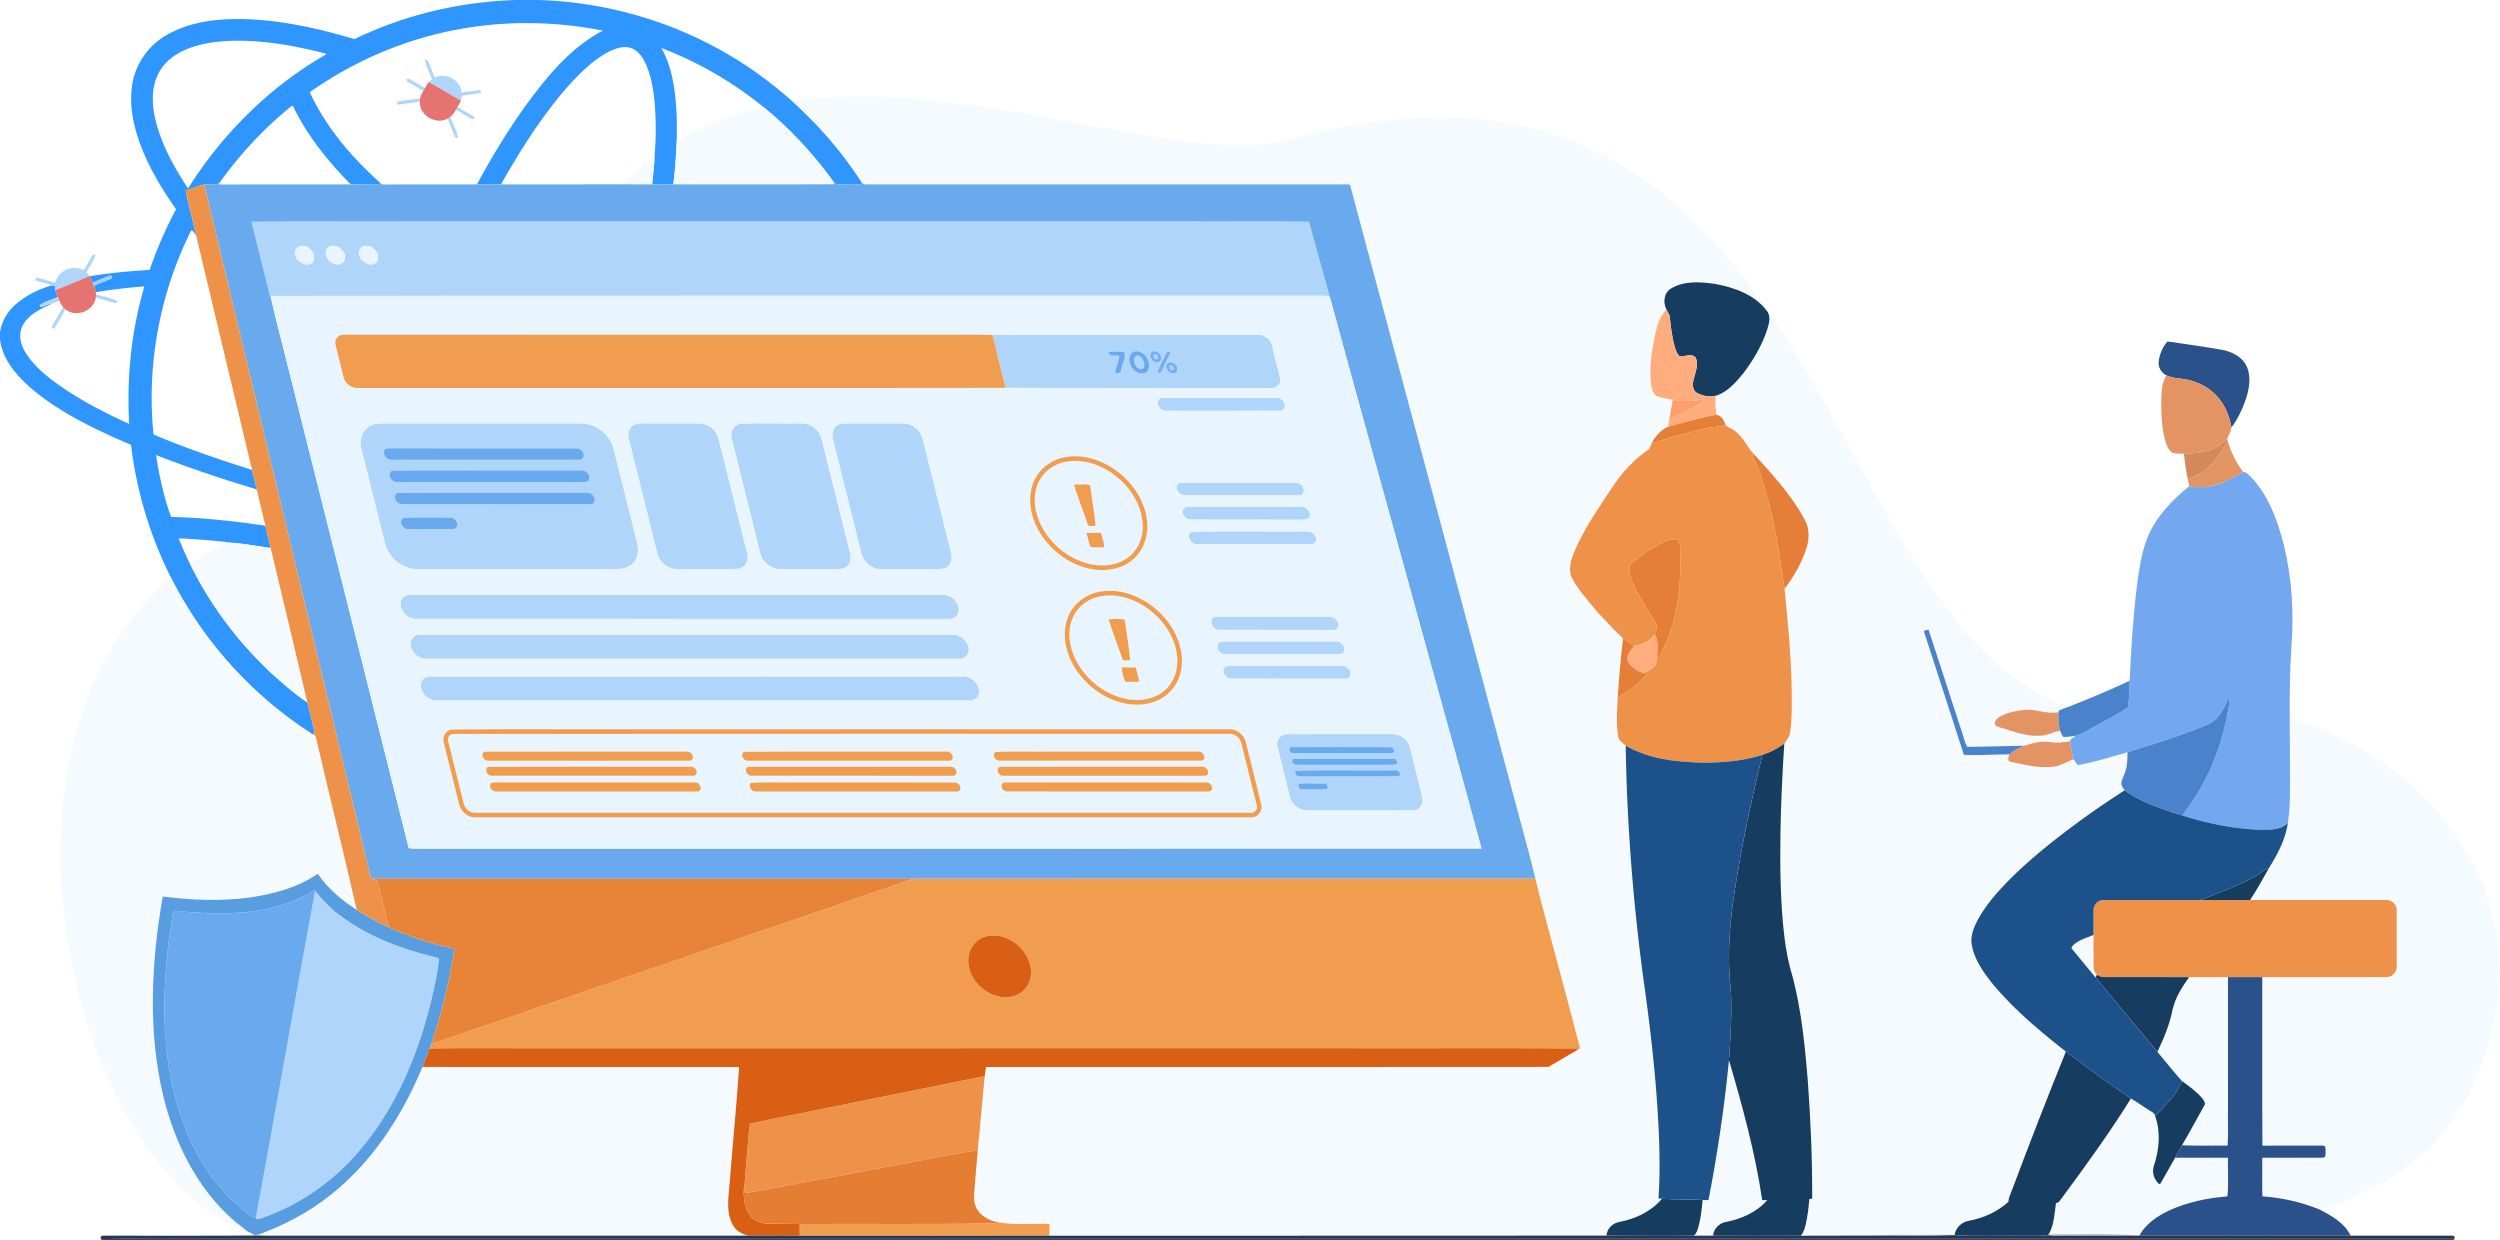 <svg width="2228" height="829pt" viewBox="0 0 1671 829" xmlns="http://www.w3.org/2000/svg"><path fill="#2f96ff" d="M345.21 0h13.59c54.18 1.32 107.83 19.51 151.34 51.88 6.78 4.99 13.27 10.35 19.58 15.92 17.75 16.01 33.56 34.25 46.44 54.41l-.38.77c-3.92.58-7.91.14-11.85.3-2.12-.13-4.56.46-6.29-1.07-13.58-18.84-29.4-36.11-47.47-50.74-20.43-16.66-43.56-29.99-68.18-39.42 4.41 7.49 6.77 15.98 8.25 24.49 2.13 12.54 2.4 25.31 2.04 38-.35 9.58-1.11 19.16-2.19 28.69-4.74.06-9.48.15-14.21.01.59-6.2 1.44-12.38 1.61-18.61 1.08-12.55 1.09-25.23-.1-37.78-1.01-9.07-2.59-18.33-6.94-26.47-2.36-4.37-6.32-8.56-11.58-8.85-6.06-.32-11.67 2.62-16.64 5.75-10.47 6.9-19.1 16.19-27.14 25.72-15.43 18.64-28.33 39.2-40.2 60.24-5.37.05-10.74.04-16.11-.01 9.85-18.21 20.61-35.96 32.69-52.78 14.19-19.29 29.92-38.77 51.56-49.98-30.89-6.05-62.87-6.78-93.91-1.34-36.5 6.28-71.47 20.92-101.72 42.27l-.26.51c11.01 23.52 28.21 43.62 47.5 60.77-6.63 1.33-13.47.29-20.2.55-15.34-15.43-29.12-32.73-38.65-52.37l-.67-.19c-18.45 14.92-34.76 32.4-48.54 51.71-3.06 1.7-6.71.53-10.03.92-4.18 1-8.21 2.85-12.41 3.96 1.89 10.02 4.72 19.89 6.89 29.87-1.14-.88-1.56-2.64-2.96-3.11l-.52.46c-20.74 41.81-29.68 89.48-24.93 135.94 21.48 9.13 43.61 16.69 65.86 23.7 1.07 4.49 2.21 9.16 3.24 13.52-.89-.59-1.79-1.21-2.89-1.39-21.8-6.5-43.34-13.86-64.55-22.08 2.23 14.02 5.2 28.06 10.07 41.38 21.09.44 42.11 2.75 62.96 5.84l-.23-1.23c1.26 5.38 2.58 10.74 3.83 16.13-9.84-1.33-19.7-3.37-29.6-3.66l-.88-.46c-10.31-1.04-20.64-1.93-30.99-2.31 2.23 5.73 4.78 11.33 7.48 16.85 14.04 28.7 33.74 54.57 57.46 75.95 6.74 5.88 13.47 11.92 21.03 16.73 1.57 5.68 2.75 11.47 4.2 17.18.32 1.43.92 2.97.25 4.4-1.34.19-2.14-1.11-3.22-1.64-39.06-25.51-71.31-61.39-92.28-103.1-14.03-27.76-23.09-57.99-26.78-88.87-17.98-7.67-35.8-15.98-52.13-26.8-9.64-6.47-18.92-13.77-26.16-22.93C4.5 241.6.84 234.47 0 226.74v-4.35c.9-6.63 4.14-12.8 8.91-17.46 7.17-7 16.53-11.53 26.06-14.26.41.13 1.24.37 1.66.49l.44 2.79c.26 1.6 1.01 3.06 1.56 4.57-3.96 1.9-8.73 2.76-12.09 5.52l.37 1.14c2.61-.13 4.73-2.19 7.4-2.01-7.12 3.19-14.77 6.89-18.85 13.89-3.36 5.66-1.93 12.79 1.34 18.15 5.15 8.59 13.01 15.11 20.96 21.01 15.09 10.87 31.71 19.43 48.6 27.15-1.78-30.91 1.38-62.18 10.16-91.91-10.85.79-21.67 2.02-32.4 3.82-.31-1.45-.75-2.86-1.31-4.23 3.74-1.76 7.69-3.05 11.43-4.8 1.26-.63.34-2.55-.98-1.97-3.84 1.39-7.59 3.02-11.34 4.65-.65-1.51-1.19-3.08-2.15-4.42l-.29-.44.69.52c13.09-2.12 26.31-3.37 39.54-4.15l.42-.3a273.381 273.381 0 0 1 17.55-40.26c-7.33-10.46-14.14-21.34-19.53-32.94-7.26-15.74-12.57-33.33-9.69-50.79 2.19-13.94 11.26-26.35 23.57-33.13C128.95 13.54 149 12.08 168 12.95c23.45 1.22 46.47 6.55 68.93 13.18C270.62 9.82 307.83 1.11 345.21 0M123.39 33.51c-7.86 3.45-14.97 9.37-18.35 17.42-4.16 9.69-3.29 20.7-.76 30.7 4.17 15.99 12.32 30.62 21.42 44.3 23.01-36.54 54.57-67.96 92.1-89.48-.03-1.41-1.94-.72-2.73-1.3-17.69-4.44-35.8-7.64-54.07-7.93-12.74-.09-25.84 1.09-37.61 6.29z"/><g fill="#afd5fb"><path d="m284.06 40 1.03-.41c2.74 3.34 3.48 8.29 5.52 12.23 7.3-3.69 17.26 1.75 17.94 9.92 3.93-.32 7.86-.95 11.75-1.6l1.22.68-.24 1.25c-4.07 1.08-8.39 1.22-12.55 1.95a37.86 37.86 0 0 1-.68 3.2c-7.16-4.05-14.22-8.28-21.37-12.35.5-.48 1.5-1.43 2-1.91-1.37-4.35-4.08-8.49-4.62-12.96zM271.71 53.05l1.19-.63c3.73 2.11 7.45 4.28 11.14 6.47-.26.45-.8 1.36-1.06 1.81-3.61-1.94-7.09-4.12-10.66-6.11-.16-.39-.46-1.16-.61-1.54zM265.84 67.9c4.95-.82 9.94-1.48 14.92-2.09-.04.53-.11 1.6-.14 2.13-4.92.7-9.83 1.46-14.77 2.03l-.67-1.21.66-.86zM304.72 73.38c.27-.46.81-1.4 1.09-1.87 3.76 2.2 7.56 4.32 11.27 6.6.01 1.26-.53 1.77-1.61 1.54-3.57-2.11-7.17-4.17-10.75-6.27zM299.29 79.18c.44-.28 1.3-.85 1.73-1.13 1.6 4.71 4.35 9.27 5.12 14.09-.47-.02-1.39-.06-1.86-.09-1.64-4.29-3.59-8.53-4.99-12.87zM168.11 148.23c31.64-.42 63.29-.06 94.94-.18 177.31-.01 354.63.01 531.95-.01 26.63.14 53.28-.24 79.9.18 4.73 16.85 9.25 33.77 14.04 50.6-.87-.7-1.83-1.06-2.89-1.1-235.08.07-470.16-.1-705.24.08l-.34-.05c-4-16.54-8.31-33-12.36-49.52m33.18 16.18c-1.87.25-3.82 1.6-4.02 3.59-.89 5.72 6.4 11.21 11.4 7.62 3.85-4.74-1.81-12.26-7.38-11.21m20.06.02c-3.89.82-4.44 5.79-2.3 8.57 2.1 3.32 8.14 5.65 10.75 1.69 3.04-5.05-3.19-11.4-8.45-10.26m22.04-.01c-2.91.59-3.95 4.06-3.14 6.62 1.51 4.42 8 8.02 11.69 3.88 3.04-5.2-3.06-11.75-8.55-10.5zM62.12 170.18l.96-.1.84.84c-1.75 3.81-4.09 7.33-6.08 11.02.41.53 1.23 1.6 1.64 2.13l.29.44c-7.49 3.33-15.16 6.23-22.7 9.44l-.44-2.79c-.42-.12-1.25-.36-1.66-.49-3.59-1.01-7.19-2.03-10.77-3.05-.13-.41-.37-1.21-.49-1.62l1.12-.43c4.08 1.07 8.11 2.32 12.19 3.41 1.62-8.07 11.83-12.52 18.86-8.26 2.33-3.34 3.98-7.15 6.24-10.54zM64.2 196.72c4.73 1.51 9.76 2.36 14.28 4.36-.19.39-.57 1.19-.76 1.59-4.62-1-9.11-2.54-13.67-3.74.04-.55.11-1.66.15-2.21zM26.54 204.04c3.36-2.76 8.13-3.62 12.09-5.52.41.95.83 1.9 1.23 2.85-1.95-.03-3.71 1.22-5.55 1.8-2.67-.18-4.79 1.88-7.4 2.01l-.37-1.14zM34.71 218.21c2.48-4.3 4.9-8.63 7.38-12.93.4.38 1.22 1.13 1.63 1.51-2.62 4.3-4.73 8.96-7.69 13l-1.2-.55-.12-1.03zM663.39 223.89c57.83-.46 115.69 0 173.54-.22 3.22.07 6.9-.45 9.54 1.86 2.21 1.27 3.42 3.67 3.96 6.09 1.69 7.13 3.6 14.21 5.3 21.33.65 3.37-2.39 6.7-5.81 6.38-59.27-.04-118.55.11-177.81-.08-2.83-11.81-5.95-23.54-8.72-35.36m77.76 11.31c-.14 3.89 4.6 1.97 6.95 2.73-.22 3.75-2.18 7.22-2.83 10.93 1.37 1.33 4.12.43 4.11-1.67.55-3.96 3.27-7.75 2.24-11.8-3.31-.83-7.04-.39-10.47-.19m16.06.04c-6.36 4.72.71 16.57 8.02 14.11 3.13-1.19 3.4-5.37 2.35-8.1-1.26-4.14-5.96-7.98-10.37-6.01m12.9-.21c-3.75 3.05 1.71 9.58 5.33 6.4 2.53-3.22-1.7-7.98-5.33-6.4m9.9-.05c-1.96 4.82-5.4 9.26-6.3 14.34.54-.06 1.64-.17 2.19-.23 2.29-4.31 4.1-8.86 6.36-13.19l-.09-1.01c-.54.02-1.62.07-2.16.09m-.01 8.07c-2.22 3.76 3.26 8.87 6.44 5.44 2.24-3.6-3.26-8.48-6.44-5.44z"/><path d="M763.77 246.64c-4.51 1.22-7.94-6.9-3.85-9.02 3.92.24 6.37 6.02 3.85 9.02zM775.26 266.42c1.43-.82 3.17-.4 4.75-.5 24.67.04 49.35-.12 74.02.05 4.04.15 7.02 6.67 2.56 8.54-25.85.2-51.72.11-77.57.08-3.82.03-7.4-5.56-3.76-8.17zM250.42 283.47c2.82-.63 5.73-.5 8.6-.46 42.99-.04 85.98.01 128.97-.02 10.09-.19 19.79 7.23 22.17 17.06 5.1 19.98 9.99 40.01 15.03 60 1.33 4.74 2.18 10.27-.67 14.64-2.56 4.23-7.76 5.87-12.48 5.65-44.66.02-89.32 0-133.97.01-9.74-.33-18.62-7.93-20.79-17.36-5.33-21.34-10.68-42.66-15.96-64.01-1.68-6.57 2.36-13.98 9.1-15.51m6.85 16.84c-2.2 3.23 1.14 7.47 4.73 7.04 41.66-.02 83.33.01 124.99-.01 1.51.24 2.87-.91 3.27-2.31.24-2.89-2.31-5.64-5.26-5.37-40.66-.03-81.31.01-121.97-.02-1.92.09-4.01-.35-5.76.67m5.13 14.14c-4.45 1.49-1.19 8.06 2.64 7.7 40.96.2 81.93.02 122.9.1 1.76-.13 3.87.26 5.33-.97 2.1-2.87-1.05-7.04-4.23-6.91-42.21.09-84.44-.07-126.64.08m2.94 14.99c-3.29 2.57-.16 7.91 3.62 7.54 41.36.13 82.73-.01 124.09.06 1.67.1 4.05-.04 4.42-2.13.71-3.14-2.38-5.91-5.4-5.59-42.24.07-84.5-.16-126.73.12m3.9 16.86c-3.05 2.58.21 7.68 3.73 7.33 10.2.01 20.42.12 30.62-.04 4.3-1.64 1.2-7.78-2.55-7.64-10.59.12-21.27-.54-31.8.35zM425.24 283.41c1.86-.65 3.86-.38 5.79-.42 11.97.01 23.94.02 35.9-.01 4.67-.09 9.21 2.51 11.71 6.42 1.74 2.91 2.2 6.32 3.06 9.55 5.94 23.82 11.9 47.63 17.83 71.46 1.38 4.38-1.78 9.67-6.53 9.83-13.33.26-26.67.01-40 .14-6.25.31-12.21-4.35-13.67-10.38-6.3-25.4-12.56-50.8-18.94-76.18-1.44-4.04.38-9.35 4.85-10.41zM494.22 283.36c13.54-.89 27.21-.08 40.8-.38 6.57-.51 13.18 4.44 14.25 10.99 5.96 23.69 11.83 47.4 17.75 71.1.68 3.23 2.33 6.56 1.24 9.9-.58 3.36-4.13 5.49-7.37 5.36-12.97.08-25.94 0-38.91.01-6.24.36-12.26-4.23-13.74-10.28-6.36-25.7-12.88-51.37-19.22-77.08-1.24-3.93 1.11-8.65 5.2-9.62zM561.34 283.43c1.52-.42 3.12-.41 4.7-.45 12.68.04 25.36.01 38.04 0 6.15.11 11.53 4.99 12.77 10.93 6.26 25.35 12.59 50.69 18.95 76.01.87 2.99.28 6.56-2.16 8.65-2.1 1.82-5.02 1.78-7.63 1.79-12.32-.03-24.63-.04-36.95 0-6.4.31-12.2-4.94-13.47-11.05-6.26-25.37-12.71-50.69-18.94-76.06-1.22-3.88.58-8.63 4.69-9.82zM787.3 323.32c1.36-.91 3.11-.58 4.67-.71 24.67.01 49.34-.02 74.02.03 3.52-.3 6.92 3.94 4.93 7.16-1.13 1.57-3.2 1.25-4.85 1.32-24.72-.11-49.44.1-74.15-.09-3.67.03-7.35-4.43-4.62-7.71zM792.11 339.24c1.52-.69 3.26-.37 4.9-.42 24.32.07 48.64-.04 72.96.05 3.52-.3 6.97 3.92 5.1 7.16-.66 1.48-2.66 1.27-3.98 1.36-25.01-.1-50.02.05-75.03-.08-3.97.43-7.92-5.43-3.95-8.07zM796.33 355.37c25.57-.49 51.17-.05 76.75-.21 2.76-.26 5.78 1.33 6.44 4.19 1.01 2.16-1.12 4.83-3.42 4.37-25.41.01-50.81 0-76.21.01-3.95.26-7.49-5.93-3.56-8.36zM270.3 398.49c2.38-1.33 5.16-.76 7.75-.86 117.61.02 235.22-.01 352.83.01 5.39.03 10.19 5 10.02 10.4-.07 3.38-3.49 6.13-6.8 5.65-119.03-.05-238.06.02-357.09-.03-4.88-.61-8.93-4.88-9.37-9.76-.01-2.09.74-4.34 2.66-5.41zM811.31 412.39c25.9-.09 51.81 0 77.73-.03 2.44-.13 4.55 1.96 5.48 4.06 1.02 2.28-1.01 5.03-3.5 4.61-25.36 0-50.71.02-76.06-.01-4.32.19-7.37-5.83-3.65-8.63zM278.42 424.46c17.16-.44 34.36-.05 51.54-.2 102.36.04 204.71-.02 307.07.04 4.91-.25 9.31 3.82 10.41 8.44.88 3.48-1.75 7.66-5.55 7.59-118.95.02-237.9.03-356.85.01-4.99.18-9.7-3.78-10.61-8.64-.69-2.98 1.18-6.15 3.99-7.24zM815.24 429.21c1.81-.67 3.8-.42 5.71-.49 24.01.08 48.03-.05 72.04.04 3.85-.37 7.45 4.66 4.71 7.86-2.41 1.12-5.15.64-7.71.72-21.98-.01-43.95-.01-65.93.02-2.92-.15-6.48.68-8.76-1.64-1.83-1.54-2.57-5.28-.06-6.51zM819.35 445.46c.38-.09 1.15-.28 1.53-.38 25.37-.01 50.74-.01 76.11-.01 3.29-.14 6.67 3.21 5.62 6.58-.4 1.58-2.09 2.21-3.55 2.01-25.4 0-50.79.04-76.18-.02-3.8.29-7.33-5.85-3.53-8.18zM285.34 452.45c3.2-.53 6.46-.23 9.69-.29 116.01.01 232.01-.01 348.02.02 6.07-.62 11.96 4.98 11.43 11.08-.44 3.09-3.51 5.14-6.51 5.03-118.62 0-237.25.02-355.88 0-5.72.08-11.4-5.06-10.74-10.98.25-2.25 1.7-4.34 3.99-4.86zM857.26 491.32c1.41-.78 3.13-.54 4.7-.64 21.03-.07 42.05.02 63.08-.04 3.62.21 7.51-.6 10.86 1.2 3.8 1.46 6.07 5.33 6.88 9.16 2.59 11.01 5.63 21.91 8.05 32.96.77 3.99-2.62 8.03-6.73 7.72-22.03.08-44.07 0-66.1.03-2.93-.07-6.06.43-8.77-.94-3.61-1.57-6.53-4.87-7.26-8.77-2.63-10.68-5.28-21.35-7.94-32.01-1.16-3.22.16-7.07 3.23-8.67m5.11 8.08c-.99 1.5-.44 3.88 1.62 3.94 20.99.02 41.99.04 62.98.03 1.53-.21 3.38.43 4.73-.55.53-1.28-.33-2.49-1.11-3.39-22.73-.17-45.48-.12-68.22-.03m1.88 7.9c-1.67 1.9.69 4.22 2.74 3.9 20.68 0 41.35.01 62.03 0 1.55-.03 3.15 0 4.66-.52.61-1.71-.62-3.9-2.6-3.54-22.28.11-44.57-.22-66.83.16m1.76 7.83c-1.2 1.96.85 4.21 2.93 3.84 22.01-.07 44.03.19 66.03-.13 2.22-1.89-.7-4.67-2.96-3.93-22 .14-44.03-.37-66 .22m2.03 8.91c-.67 1.39.3 3.63 1.97 3.61 5.54-.05 11.1.14 16.64-.05l.96-.88c-.13-1.44-.96-3.27-2.69-3.01-5.61.12-11.36-.56-16.88.33zM171.06 813.94c13.45-72.76 26.06-145.69 39.58-218.44 4.75 5.78 9.86 11.36 15.91 15.85 18.49 14.12 40.65 22.66 63.1 28.12 1.27.46 2.86.35 3.85 1.39-1.37 12.23-4.25 24.27-7.37 36.17-9.69 36-25.76 71.13-51.58 98.47-15.47 16.4-34.63 29.36-55.77 37.25-2.5.75-4.98 2.45-7.67 1.98l-.05-.79z"/></g><g fill="#e57470"><path d="M284.04 58.89c.86-1.35 1.46-2.92 2.64-4.02 7.15 4.07 14.21 8.3 21.37 12.35-.54 1.53-1.45 2.89-2.24 4.29-.28.47-.82 1.41-1.09 1.87-.95 1.75-2.08 3.46-3.7 4.67-.43.28-1.29.85-1.73 1.13-7.85 4.64-19.15-2.09-18.67-11.24.03-.53.1-1.6.14-2.13.39-1.84 1.24-3.52 2.22-5.11.26-.45.8-1.36 1.06-1.81zM37.07 193.95c7.54-3.21 15.21-6.11 22.7-9.44.96 1.34 1.5 2.91 2.15 4.42.22.53.67 1.59.89 2.12.56 1.37 1 2.78 1.31 4.23l.08 1.44c-.04.55-.11 1.66-.15 2.21-1.34 8.99-13.29 13.6-20.33 7.86-.41-.38-1.23-1.13-1.63-1.51-.89-1.22-1.76-2.46-2.23-3.91-.4-.95-.82-1.9-1.23-2.85-.55-1.51-1.3-2.97-1.56-4.57z"/></g><g fill="#f5faff"><path d="M529.72 67.8c43.91-6.41 88.55-2.27 132.19 4.31 43.83 6.56 87.07 16.69 131.04 22.39 23.81 2.76 48.55 4.84 71.86-2.12C916.1 78.7 970.88 72.7 1023 85.43c29.05 7.03 56.54 20.14 80.56 37.9 19.64 14.45 37.06 31.76 52.64 50.47 23.41 28.15 42.83 59.32 61.02 91.02 20.34 35.4 38.98 71.78 60.43 106.54 17.07 27.39 35.95 54.28 60.71 75.32 13.17 10.98 28.06 20.53 44.48 25.65-2.2.84-4.46 1.54-6.58 2.53l-.4 1.19c-8.07 1.66-15.74-2.71-23.78-1.44-5.68.69-11.54 1.88-16.4 5.02-1.42 1.22-3.24 3.42-1.81 5.29 1.87 1.24 4.16 1.57 6.27 2.3 7.71 2.49 15.66 5.11 23.89 4.56 4.52-.18 8.49-2.7 12.95-3.26.58 1.38 1.18 2.76 2.04 4.02 2.72.27 5.45-.49 8.19-.66-1.03 1.4-3.44 1.56-3.53 3.57-4.15.69-8.4 1.3-12.58.61-6.11-1.08-12.27.48-18.03 2.4-12.71.28-25.43.59-38.14.79-1.89-3.07-2.39-6.98-3.74-10.37-7.39-22.64-14.66-45.32-22.12-67.93-1.07.19-3.72.07-2.87 1.91 8.77 27.24 17.77 54.41 26.46 81.68 10.06.51 20.34-.34 30.48-.33-.72 1.6-1.77 4.34.74 5.01 9.51 1.91 19.22 4.58 29.01 3.2 4.74-.63 8.72-3.54 13.26-4.85.8 1.34 1.47 2.87 2.78 3.85 11.22-2.04 22.13-5.52 33.1-8.61-.06 4.76-.07 9.68-1.92 14.16-.92 2.61-2.76 5.2-1.97 8.09.45 1.17 1.28 2.15 1.96 3.22a601.256 601.256 0 0 0-43.91 30.95c-13.03 10.16-25.7 20.86-37.07 32.87-6.68 7.16-13.04 14.77-17.57 23.49-2.56 5.03-4.72 10.7-3.53 16.44 1.89 9.84 7.96 18.19 14.1 25.87 14.2 17.03 31.34 31.3 48.72 44.98-12.54 30.98-24.63 62.14-36.36 93.44-.76 2.29-2.07 4.43-2 6.91-7.31 6.72-16.73 10.94-26.44 12.72-4.8.81-9.04 4.73-9.59 9.66l-.34-.02c-3.34-.82-6.79-.28-10.16-.36-9-.03-17.98.2-26.97.11-2.74.04-5.54-.29-8.2.5-19.05.08-38.11.08-57.16.12 2.03-2.19 2.73-5.19 3.43-8.01 1.2-5.43 1.85-10.97 2.29-16.5.48-.08 1.44-.23 1.92-.3.12-26.45-1.03-52.92-2.96-79.31-1.91-23.07-4.19-46.27-10.04-68.72-2.71-8.67-4.45-17.6-5.53-26.6-2.77-23.06-2.99-46.34-2.68-69.54.32-19.99 1.28-39.97 2.57-59.92 1.66-2.47 3.73-4.87 3.98-7.97 1.37-10.29 1.05-20.71.9-31.07-.46-21.56-2.55-43.05-4.68-64.49 6.06-7.98 11.2-16.81 14.39-26.34 2.27-6.57 2.51-14.07-1.13-20.2-9.02-16.63-22.07-30.6-34.69-44.53-3.99-4.32-6.25-10.07-10.99-13.74-1.95-2.08-4.96-2.57-6.93-4.53-1.04-2.93-2.7-6.57-6.2-6.95-.3-4.08-1.02-8.18-.56-12.26.31-.2.93-.59 1.24-.78 7.27-2.83 12.61-8.91 17.38-14.84 6.72-8.83 12.38-18.59 15.9-29.15 1.23-4.1 2.69-9.17-.54-12.75-8.1-10.64-21.59-15.32-34.27-17.69-9.75-1.41-20.72-2.25-29.5 3.07-4.83 2.86-5.48 9.34-3.09 14.03-5.22 5.2-6.65 12.67-8.15 19.59-1.93 10.02-3.31 20.31-2.13 30.51.57 2.78 1.23 6.07 3.78 7.74 3.4 1.36 7.07 1.89 10.68 2.42-.7 4.32-1.49 8.62-2.21 12.93-.32 1.71-.58 3.42-.76 5.15-4.6 1.86-7.97 5.72-10.49 9.87-1.26 1.69-1.03 4.31-2.86 5.54-9.44 6.41-17.33 14.91-23.59 24.4-8.5 12.73-17.18 25.43-23.86 39.22-2.8 6.42-6.3 13.63-4.16 20.74 3.2 7 8.37 12.87 13.17 18.83 6.67 8.12 14.1 15.57 21.55 22.96-1.54 13.1-2.65 26.26-3.53 39.43-.39 8.58-1.2 17.28.28 25.8.24 3.03 3 4.54 5.06 6.32.81 51.76 4.84 103.47 11.68 154.77 3.76 26.5 7.02 53.08 9 79.77 1.6 22.68 2.77 45.47 1.23 68.18l2.36.2c-6.1 7.23-14.72 11.94-23.75 14.43-2.66.79-5.54.87-8.01 2.24-3 1.51-5.11 4.61-5.35 7.97-124.12.14-248.24.01-372.36.07.03-2.64.22-5.29-.07-7.9-11.31-.35-22.75.92-33.96-.99-4.97-1.01-10.02-3.13-13.22-7.21-2.65-3.33-3.45-7.77-3.04-11.91.69-9.75 1.61-19.47 2.47-29.19 1.48-16.51 3.03-33.01 4.59-49.5.29-2.03.5-4.06.9-6.06 125.3-.06 250.6.1 375.9-.08 6.49-3.69 12.82-7.67 19.37-11.26.44-.25 1.31-.75 1.75-1-5.74-22.99-12.16-45.84-18.17-68.77-3.85-14.94-8.23-29.74-11.64-44.78-5.37-21.84-11.56-43.5-17.25-65.27-35.44-132.34-70.91-264.68-106.3-397.04-.1-1.19-.69-1.76-1.76-1.73-106-.01-212 0-317.99-.01-2.25-.33-5.12.9-6.83-1.04-12.88-20.16-28.69-38.4-46.44-54.41z"/><path d="M452.28 94.54c17.85-10.83 37.57-18.41 57.89-23.07 18.07 14.63 33.89 31.9 47.47 50.74l-.39.94c-35.72.22-71.45.07-107.16.08 1.08-9.53 1.84-19.11 2.19-28.69zM416.47 123.18c6.45-6.76 13.48-13.02 21.02-18.55-.17 6.23-1.02 12.41-1.61 18.61-6.47-.01-12.94.09-19.41-.06zM126.92 376.71c7.76-5.31 15.89-10.06 24.39-14.08 9.9.29 19.76 2.33 29.6 3.66 8.16 34.36 16.5 68.69 24.5 103.1-7.56-4.81-14.29-10.85-21.03-16.73-23.72-21.38-43.42-47.25-57.46-75.95zM54.9 476.11c11.44-34.46 31.3-66.63 59.46-89.88 20.97 41.71 53.22 77.59 92.28 103.1 1.08.53 1.88 1.83 3.22 1.64.91.86 1.43 1.9 1.57 3.12 8.86 38.05 18.32 75.98 26.98 114.07-9.88-6.36-19.2-14.09-25.85-23.88h-.6c-13.52 9.32-29.87 13.46-45.94 15.72-18.88 2.46-38.04 1.66-56.87-.75l-.49.53c-7.61 44.23-9.98 90.25.81 134.17 7.73 30.99 22.78 61.16 47.32 82.22 2.65 2.49 5.88 4.27 8.43 6.85-9.76-3.49-18.93-8.55-27.33-14.61-24.53-17.86-42.75-42.99-56.92-69.53-20.2-38.4-32.39-80.75-37.75-123.72-5.6-46.44-3.17-94.46 11.68-139.05zM1530.46 480.17c32.88 9.18 63.35 26.8 87.81 50.59 26.96 26.11 46.29 60.79 51.09 98.27 3.8 24.97.04 50.6-7.78 74.44-5.95 17.12-13.49 33.94-24.4 48.5-19.4 25.83-48.02 43.18-78 54.14-2.91.87-5.71 2.58-8.8 2.32-12.16-4.95-25.1-7.9-38.2-8.78-.2-8.6-.05-17.21-.07-25.81 12.63-.07 25.27-.02 37.9-.02 1.37-.1 3.03.34 4.15-.79.43-1.95.22-3.98.19-5.95-.57-1.97-2.91-1.23-4.36-1.37-12.6.04-25.2-.05-37.79.05-.25-37.55-.03-75.11-.11-112.66 27.66-.02 55.33.01 82.99-.01 3.77.16 7.11-3.37 6.88-7.11.01-12.34 0-24.68.01-37.02.34-3.91-3.09-7.64-7.04-7.4-30.33-.01-60.66.01-90.98-.01 4.61-6.89 8.6-14.18 12.67-21.41 5.8-9.3 11.04-19.23 12.6-30.24 1.49-8.89 1.38-17.94 1.46-26.93.02-14.27-.23-28.53-.22-42.8zM1384.65 633.04c3.5-4.56 9.61-5.89 14.65-8.14.05 7.34-.06 14.69.05 22.03.05 1.78 1.16 3.24 2.21 4.6-.22.46-.65 1.38-.87 1.84-4.72-5.64-9.37-11.34-14.04-17.02-.71-1.07-2.04-1.91-2-3.31zM1463.2 653.1c8.65-.01 17.31-.02 25.98.01.02 29.98 0 59.97.01 89.96-.19 7.53.36 15.21-.27 22.65-10.15-.18-20.36.34-30.45-.26 5.08-8.65 9.82-17.51 14.74-26.26 1.37-1.76-.21-3.82-1.32-5.21-3.86-4.44-8.65-7.95-13.4-11.36-5.72-6.33-11-13.06-16.5-19.58 4.29-8.97 8.23-18.24 10.12-28.05 1.79-8.1 6.35-15.21 11.09-21.9zM1141.93 802.15a997.02 997.02 0 0 0 13.71-93.56c9 30.76 17.53 61.81 22.22 93.56.84 0 2.52 0 3.36-.01-7.12 8.29-17.75 12.8-28.3 14.77-4.18 1-7.61 4.67-7.91 9.02-4.31-.01-8.61.04-12.9-.03 1.87-1.34 2.45-3.69 3.1-5.75 1.59-5.9 2.26-12.01 2.82-18.07 1.29.04 2.58.06 3.9.07zM220.87 798.78c28.02-22.11 47.92-52.94 61.5-85.63 70.55.09 141.11 0 211.66.04-1.72 25.55-4.25 51.13-6.26 76.7-.69 9.46-2.8 19.69 1.87 28.52 2.04 4.16 6.26 6.59 10.67 7.5-105.43.07-210.86.01-316.29.03-3.46-.04-6.93.09-10.38-.15l-.44-.74c17.07-6.33 33.44-14.82 47.67-26.27z"/><path d="M1424.31 734.24c4.07 2.37 7.88 5.15 11.89 7.63 1.64 1.16 3.88 1.88 4.3 4.12 3.83 10.78 2.72 22.77-.92 33.45-1.36 4.32.2 9.1 3.61 12.02 1.41-.03 1.45-2.02 2.29-2.88 2.8-4.92 5.54-9.88 8.39-14.77 11.76.03 23.53-.05 35.3.04-.21 8.56.52 17.44-.37 25.82-13.53 1.07-27.09 3.86-39.43 9.65-7.73 3.69-15.27 8.83-19.43 16.55-20.03-1.57-40.15-.64-60.22-.84l.06-.85c3.24-6.1 3.48-13.3 4.42-20.02 1.33-.15 2.31-.98 2.97-2.12 16.35-22.14 32.63-44.41 47.14-67.8z"/></g><g fill="#69aaee"><path d="M136.55 123.3c3.32-.39 6.97.78 10.03-.92l-.07.95c29.31-.2 58.62 0 87.93-.1 6.73-.26 13.57.78 20.2-.55.3.15.9.46 1.2.61 20.98-.11 41.96.01 62.94-.06 5.37.05 10.74.06 16.11.01 27.19-.03 54.39.1 81.58-.06 6.47.15 12.94.05 19.41.06 4.73.14 9.47.05 14.21-.01 35.71-.01 71.44.14 107.16-.08l.39-.94c1.73 1.53 4.17.94 6.29 1.07 3.94-.16 7.93.28 11.85-.3l.38-.77c1.71 1.94 4.58.71 6.83 1.04 105.99.01 211.99 0 317.99.01 1.07-.03 1.66.54 1.76 1.73 35.39 132.36 70.86 264.7 106.3 397.04 5.69 21.77 11.88 43.43 17.25 65.27-138.68.04-277.35-.02-416.03.03-120.75-.03-241.51-.03-362.26 0-26.34-109.45-52.64-218.9-78.96-328.35-10.79-45.23-21.92-90.4-32.49-135.68m31.56 24.93c4.05 16.52 8.36 32.98 12.36 49.52l.34.05c2.91 13.47 6.61 26.79 9.88 40.19 27.52 109.61 55.04 219.23 82.52 328.86l2.81.36c238.07-.06 476.13.06 714.19-.06-14.44-53.8-29.58-107.45-44.26-161.2-18.99-69.05-38.2-138.04-57.01-207.13-4.79-16.83-9.31-33.75-14.04-50.6-26.62-.42-53.27-.04-79.9-.18-177.32.02-354.64 0-531.95.01-31.65.12-63.3-.24-94.94.18z"/><path d="M741.15 235.2c3.43-.2 7.16-.64 10.47.19 1.03 4.05-1.69 7.84-2.24 11.8.01 2.1-2.74 3-4.11 1.67.65-3.71 2.61-7.18 2.83-10.93-2.35-.76-7.09 1.16-6.95-2.73zM757.21 235.24c4.41-1.97 9.11 1.87 10.37 6.01 1.05 2.73.78 6.91-2.35 8.1-7.31 2.46-14.38-9.39-8.02-14.11m6.56 11.4c2.52-3 .07-8.78-3.85-9.02-4.09 2.12-.66 10.24 3.85 9.02zM257.27 300.31c1.75-1.02 3.84-.58 5.76-.67 40.66.03 81.31-.01 121.97.02 2.95-.27 5.5 2.48 5.26 5.37-.4 1.4-1.76 2.55-3.27 2.31-41.66.02-83.33-.01-124.99.01-3.59.43-6.93-3.81-4.73-7.04zM262.4 314.45c42.2-.15 84.43.01 126.64-.08 3.18-.13 6.33 4.04 4.23 6.91-1.46 1.23-3.57.84-5.33.97-40.97-.08-81.94.1-122.9-.1-3.83.36-7.09-6.21-2.64-7.7zM265.34 329.44c42.23-.28 84.49-.05 126.73-.12 3.02-.32 6.11 2.45 5.4 5.59-.37 2.09-2.75 2.23-4.42 2.13-41.36-.07-82.73.07-124.09-.06-3.78.37-6.91-4.97-3.62-7.54zM269.24 346.3c10.53-.89 21.21-.23 31.8-.35 3.75-.14 6.85 6 2.55 7.64-10.2.16-20.42.05-30.62.04-3.52.35-6.78-4.75-3.73-7.33zM862.37 499.4c22.74-.09 45.49-.14 68.22.03.78.9 1.64 2.11 1.11 3.39-1.35.98-3.2.34-4.73.55-20.99.01-41.99-.01-62.98-.03-2.06-.06-2.61-2.44-1.62-3.94zM864.25 507.3c22.26-.38 44.55-.05 66.83-.16 1.98-.36 3.21 1.83 2.6 3.54-1.51.52-3.11.49-4.66.52-20.68.01-41.35 0-62.03 0-2.05.32-4.41-2-2.74-3.9zM866.01 515.13c21.97-.59 44-.08 66-.22 2.26-.74 5.18 2.04 2.96 3.93-22 .32-44.02.06-66.03.13-2.08.37-4.13-1.88-2.93-3.84zM868.04 524.04c5.52-.89 11.27-.21 16.88-.33 1.73-.26 2.56 1.57 2.69 3.01l-.96.88c-5.54.19-11.1 0-16.64.05-1.67.02-2.64-2.22-1.97-3.61zM206.26 597.33c1.53-.66 2.74-2.27 4.48-2.28l-.1.45c-13.52 72.75-26.13 145.68-39.58 218.44-3.93-.63-6.56-4.27-9.85-6.29-3.5-3.83-8.38-6.24-11.09-10.79-9.49-9.95-16.8-21.8-22.7-34.18-8.36-18.56-13.55-38.49-15.74-58.71-1.14-4.27-.28-8.76-1.36-13.04-1.44-26.67.67-53.36 5.1-79.64.29-1.23.9-2.98 2.55-2.46 6 .44 11.94 1.42 17.99 1.34 9.04 1.15 18.04-.02 27.1-.31 14.96-1.65 30.01-4.99 43.2-12.53z"/></g><g fill="#ee9249"><path d="M124.14 127.26c4.2-1.11 8.23-2.96 12.41-3.96 10.57 45.28 21.7 90.45 32.49 135.68 26.32 109.45 52.62 218.9 78.96 328.35 1.22.38 2.48.65 3.71 1.04 1.32 1.66 1.29 3.97 1.9 5.95 2.2 8.52 4.16 17.1 6.38 25.62-7.46-3.39-14.8-7.16-21.58-11.78-8.66-38.09-18.12-76.02-26.98-114.07-.14-1.22-.66-2.26-1.57-3.12.67-1.43.07-2.97-.25-4.4-1.45-5.71-2.63-11.5-4.2-17.18-8-34.41-16.34-68.74-24.5-103.1-1.25-5.39-2.57-10.75-3.83-16.13-1.79-7.5-3.59-15.02-5.36-22.52-1.03-4.36-2.17-9.03-3.24-13.52-12.48-52.33-24.91-104.67-37.45-156.99-2.17-9.98-5-19.85-6.89-29.87zM1153.47 284.19c1.97 1.96 4.98 2.45 6.93 4.53 4.74 3.67 7 9.42 10.99 13.74-.44 2.81 1.65 5.04 2.58 7.53 10.61 26.68 14.64 55.34 18.85 83.54 2.13 21.44 4.22 42.93 4.68 64.49.15 10.36.47 20.78-.9 31.07-.25 3.1-2.32 5.5-3.98 7.97-4.47 3.23-9.35 5.88-14.64 7.51-12.58 3.93-25.84 5.15-38.96 5.18-17.89-.36-36.7-2.14-52.41-11.43-2.06-1.78-4.82-3.29-5.06-6.32-1.48-8.52-.67-17.22-.28-25.8 7.36-4.15 14.29-9.38 19.62-15.99-.49-.12-1.49-.35-1.98-.47 2.82-1.21 5.64-2.7 7.66-5.08.79-2.14.5-4.53 1.04-6.74.19.49.56 1.47.75 1.96 12.35-20.98 15.47-45.97 14.7-69.93-.33-3.36 1.25-8.74-3.38-9.59-7.35.44-13.51 4.89-19.45 8.8-3.79 2.69-7.63 5.4-10.91 8.71-1.57 7.06 2.87 13.07 5.68 19.12 3.96 6.96 8.14 13.8 12.37 20.61.52 2.14-.7 4.32-1.44 6.3-3.01 4.77-8.37 6.95-13.69 7.88-2.54-1.6-5.07-3.19-7.44-5.01-7.45-7.39-14.88-14.84-21.55-22.96-4.8-5.96-9.97-11.83-13.17-18.83-2.14-7.11 1.36-14.32 4.16-20.74 6.68-13.79 15.36-26.49 23.86-39.22 6.26-9.49 14.15-17.99 23.59-24.4 1.83-1.23 1.6-3.85 2.86-5.54.87.58 1.78.68 2.73.32 10.03-3.52 20.37-5.99 30.64-8.68 5.1-1.32 10.46-1.28 15.55-2.53zM1399.34 607.91c.13-3.43 3.29-6.42 6.73-6.34 21.57-.04 43.14.02 64.71-.03 11.05.03 22.11.01 33.17.01 30.32.02 60.65 0 90.98.01 3.95-.24 7.38 3.49 7.04 7.4-.01 12.34 0 24.68-.01 37.02.23 3.74-3.11 7.27-6.88 7.11-27.66.02-55.33-.01-82.99.01-7.64-.01-15.28-.02-22.91.01-8.67-.03-17.33-.02-25.98-.01-19.1-.04-38.2.02-57.3-.02-1.62.09-3-.85-4.34-1.55-1.05-1.36-2.16-2.82-2.21-4.6-.11-7.34 0-14.69-.05-22.03.05-5.66-.04-11.33.04-16.99zM550.98 740.88c35.74-7.16 71.45-14.47 107.2-21.63-1.56 16.49-3.11 32.99-4.59 49.5-14.65 2.08-29.13 5.27-43.69 7.92-37.23 6.83-74.36 14.2-111.61 20.83-1.11-1.86-.2-4.54-.56-6.69 1.21-13.24 1.85-26.55 3.49-39.72 16.5-3.74 33.2-6.71 49.76-10.21z"/></g><g fill="#e9f5fe"><path d="M201.29 164.41c5.57-1.05 11.23 6.47 7.38 11.21-5 3.59-12.29-1.9-11.4-7.62.2-1.99 2.15-3.34 4.02-3.59zM221.35 164.43c5.26-1.14 11.49 5.21 8.45 10.26-2.61 3.96-8.65 1.63-10.75-1.69-2.14-2.78-1.59-7.75 2.3-8.57zM243.39 164.42c5.49-1.25 11.59 5.3 8.55 10.5-3.69 4.14-10.18.54-11.69-3.88-.81-2.56.23-6.03 3.14-6.62zM180.81 197.8c235.08-.18 470.16-.01 705.24-.08 1.06.04 2.02.4 2.89 1.1 18.81 69.09 38.02 138.08 57.01 207.13 14.68 53.75 29.82 107.4 44.26 161.2-238.06.12-476.12 0-714.19.06l-2.81-.36c-27.48-109.63-55-219.25-82.52-328.86-3.27-13.4-6.97-26.72-9.88-40.19m43.39 32.36c1.68 7.2 3.58 14.36 5.32 21.55.89 4.31 5.03 7.79 9.47 7.64 144.37-.08 288.75.13 433.12-.1 59.26.19 118.54.04 177.81.08 3.42.32 6.46-3.01 5.81-6.38-1.7-7.12-3.61-14.2-5.3-21.33-.54-2.42-1.75-4.82-3.96-6.09-2.64-2.31-6.32-1.79-9.54-1.86-57.85.22-115.71-.24-173.54.22-8.79-.4-17.65-.06-26.47-.17-135.63 0-271.26 0-406.89-.01-3.52-.47-6.67 3-5.83 6.45m551.06 36.26c-3.64 2.61-.06 8.2 3.76 8.17 25.85.03 51.72.12 77.57-.08 4.46-1.87 1.48-8.39-2.56-8.54-24.67-.17-49.35-.01-74.02-.05-1.58.1-3.32-.32-4.75.5m-524.84 17.05c-6.74 1.53-10.78 8.94-9.1 15.51 5.28 21.35 10.63 42.67 15.96 64.01 2.17 9.43 11.05 17.03 20.79 17.36 44.65-.01 89.31.01 133.97-.01 4.72.22 9.92-1.42 12.48-5.65 2.85-4.37 2-9.9.67-14.64-5.04-19.99-9.93-40.02-15.03-60-2.38-9.83-12.08-17.25-22.17-17.06-42.99.03-85.98-.02-128.97.02-2.87-.04-5.78-.17-8.6.46m174.82-.06c-4.47 1.06-6.29 6.37-4.85 10.41 6.38 25.38 12.64 50.78 18.94 76.18 1.46 6.03 7.42 10.69 13.67 10.38 13.33-.13 26.67.12 40-.14 4.75-.16 7.91-5.45 6.53-9.83-5.93-23.83-11.89-47.64-17.83-71.46-.86-3.23-1.32-6.64-3.06-9.55-2.5-3.91-7.04-6.51-11.71-6.42-11.96.03-23.93.02-35.9.01-1.93.04-3.93-.23-5.79.42m68.98-.05c-4.09.97-6.44 5.69-5.2 9.62 6.34 25.71 12.86 51.38 19.22 77.08 1.48 6.05 7.5 10.64 13.74 10.28 12.97-.01 25.94.07 38.91-.01 3.24.13 6.79-2 7.37-5.36 1.09-3.34-.56-6.67-1.24-9.9-5.92-23.7-11.79-47.41-17.75-71.1-1.07-6.55-7.68-11.5-14.25-10.99-13.59.3-27.26-.51-40.8.38m67.12.07c-4.11 1.19-5.91 5.94-4.69 9.82 6.23 25.37 12.68 50.69 18.94 76.06 1.27 6.11 7.07 11.36 13.47 11.05 12.32-.04 24.63-.03 36.95 0 2.61-.01 5.53.03 7.63-1.79 2.44-2.09 3.03-5.66 2.16-8.65-6.36-25.32-12.69-50.66-18.95-76.01-1.24-5.94-6.62-10.82-12.77-10.93-12.68.01-25.36.04-38.04 0-1.58.04-3.18.03-4.7.45m150.12 22.24c-9.68 1.78-18.23 8.89-21.29 18.31-4.05 12.13-.09 25.58 7.26 35.61 8.14 11.11 20.64 19.35 34.43 21.16 9.51 1.27 19.95-1.12 26.84-8.11 6.46-6.35 9.1-15.88 7.97-24.75-1.58-13.61-9.99-25.77-20.98-33.64-9.76-7.01-22.24-10.95-34.23-8.58m75.84 17.65c-2.73 3.28.95 7.74 4.62 7.71 24.71.19 49.43-.02 74.15.09 1.65-.07 3.72.25 4.85-1.32 1.99-3.22-1.41-7.46-4.93-7.16-24.68-.05-49.35-.02-74.02-.03-1.56.13-3.31-.2-4.67.71m4.81 15.92c-3.97 2.64-.02 8.5 3.95 8.07 25.01.13 50.02-.02 75.03.08 1.32-.09 3.32.12 3.98-1.36 1.87-3.24-1.58-7.46-5.1-7.16-24.32-.09-48.64.02-72.96-.05-1.64.05-3.38-.27-4.9.42m4.22 16.13c-3.93 2.43-.39 8.62 3.56 8.36 25.4-.01 50.8 0 76.21-.01 2.3.46 4.43-2.21 3.42-4.37-.66-2.86-3.68-4.45-6.44-4.19-25.58.16-51.18-.28-76.75.21m-60.19 39.96c-10.3 1.35-19.65 8.65-22.84 18.62-3.87 11.61-.36 24.49 6.4 34.31 8.29 12.02 21.61 20.94 36.28 22.51 9.15 1.01 19.08-1.41 25.72-8.07 6.51-6.3 9.22-15.82 8.13-24.7-1.48-13.42-9.63-25.44-20.34-33.36-9.47-7-21.54-11.13-33.35-9.31m-465.84 3.16c-1.92 1.07-2.67 3.32-2.66 5.41.44 4.88 4.49 9.15 9.37 9.76 119.03.05 238.06-.02 357.09.03 3.31.48 6.73-2.27 6.8-5.65.17-5.4-4.63-10.37-10.02-10.4-117.61-.02-235.22.01-352.83-.01-2.59.1-5.37-.47-7.75.86m541.01 13.9c-3.72 2.8-.67 8.82 3.65 8.63 25.35.03 50.7.01 76.06.01 2.49.42 4.52-2.33 3.5-4.61-.93-2.1-3.04-4.19-5.48-4.06-25.92.03-51.83-.06-77.73.03m-532.89 12.07c-2.81 1.09-4.68 4.26-3.99 7.24.91 4.86 5.62 8.82 10.61 8.64 118.95.02 237.9.01 356.85-.01 3.8.07 6.43-4.11 5.55-7.59-1.1-4.62-5.5-8.69-10.41-8.44-102.36-.06-204.71 0-307.07-.04-17.18.15-34.38-.24-51.54.2m536.82 4.75c-2.51 1.23-1.77 4.97.06 6.51 2.28 2.32 5.84 1.49 8.76 1.64 21.98-.03 43.95-.03 65.93-.02 2.56-.08 5.3.4 7.71-.72 2.74-3.2-.86-8.23-4.71-7.86-24.01-.09-48.03.04-72.04-.04-1.91.07-3.9-.18-5.71.49m4.11 16.25c-3.8 2.33-.27 8.47 3.53 8.18 25.39.06 50.78.02 76.18.02 1.46.2 3.15-.43 3.55-2.01 1.05-3.37-2.33-6.72-5.62-6.58-25.37 0-50.74 0-76.11.01-.38.1-1.15.29-1.53.38m-534.01 6.99c-2.29.52-3.74 2.61-3.99 4.86-.66 5.92 5.02 11.06 10.74 10.98 118.63.02 237.26 0 355.88 0 3 .11 6.07-1.94 6.51-5.03.53-6.1-5.36-11.7-11.43-11.08-116.01-.03-232.01-.01-348.02-.02-3.23.06-6.49-.24-9.69.29m16.2 35.17c-3.6.79-5.86 4.66-5.05 8.21 3.45 14.09 7 28.16 10.51 42.23 1.07 4.17 4.82 7.43 9.03 8.15 2.64.21 5.29.05 7.94.1 170.65 0 341.31.01 511.96 0 4.41.44 8.22-4.01 7.18-8.3-3.4-14.04-6.99-28.03-10.43-42.05-1.2-5.13-6.4-9.01-11.68-8.53-132.99.01-265.98 0-398.97 0-40.16.13-80.35-.25-120.49.19m555.72 3.7c-3.07 1.6-4.39 5.45-3.23 8.67 2.66 10.66 5.31 21.33 7.94 32.01.73 3.9 3.65 7.2 7.26 8.77 2.71 1.37 5.84.87 8.77.94 22.03-.03 44.07.05 66.1-.03 4.11.31 7.5-3.73 6.73-7.72-2.42-11.05-5.46-21.95-8.05-32.96-.81-3.83-3.08-7.7-6.88-9.16-3.35-1.8-7.24-.99-10.86-1.2-21.03.06-42.05-.03-63.08.04-1.57.1-3.29-.14-4.7.64z"/><path d="M712.4 308.62c11.87-2.17 24.12 2.19 33.41 9.53 9.79 7.72 17.13 19.24 17.95 31.88.63 8.11-2.45 16.63-8.81 21.86-6.7 5.65-16.09 7.02-24.53 5.54-13.33-2.41-25.23-11.01-32.39-22.43-5.68-9.07-8.52-20.74-4.58-31.03 3.01-8.05 10.56-13.86 18.95-15.35m5.41 15.28c2.78 9.15 6.43 18.03 9.4 27.14 1.37 1.15 3.41.23 5.07.43-.8-9.09-2.49-18.17-3.69-27.25-3.45-.85-7.22-.2-10.78-.32m8.42 32.43c.87 2.98 1.55 6.02 2.33 9.04 2.87.98 6.3.14 9.39.41.19-3.08-1.29-6.44-2.02-9.58-3.24.03-6.48-.17-9.7.13zM735.42 398.57c11.41-2.17 23.24 1.81 32.39 8.62 10.12 7.53 17.82 19.01 19.03 31.75.87 8.26-1.98 17.09-8.39 22.56-6.88 6.04-16.75 7.45-25.51 5.74-14.56-2.89-27.34-13.06-33.97-26.27-4.25-8.56-5.9-19.03-1.98-28.01 3.18-7.54 10.43-12.95 18.43-14.39m5.54 15.41c2.91 9.04 6.34 17.92 9.43 26.91l.58.58c1.48.04 2.96.02 4.46-.06-.81-9.1-2.47-18.21-3.72-27.3-3.42-.69-7.27-.45-10.75-.13m8.87 32.09c.08 3.02 1.04 6.75 2.28 9.62 3.18.01 6.37.16 9.55-.11-1.07-3.1-1.59-6.35-2.56-9.46-3.1-.08-6.19 0-9.27-.05zM302.48 490.57c172.85-.18 345.71-.01 518.56-.08 3.84-.41 7.7 2.36 8.6 6.1 3.44 13.8 6.91 27.59 10.32 41.4 1.04 2.59-1.22 5.63-4.03 5.23-172.65 0-345.3-.01-517.95 0-3.7.23-7.23-2.61-8.06-6.17-3.44-13.72-6.86-27.45-10.27-41.18-.82-2.22.43-4.88 2.83-5.3m21.87 11.83c-.37.15-1.09.45-1.46.6-1.69 2.65 1.28 5.97 4.12 5.47 44.69-.01 89.38 0 134.07 0 4.23-.68 1.33-6.81-2.06-6.09-44.89.01-89.78-.04-134.67.02m173.02.1c-3.14 1.62-.26 6.44 2.72 5.96 44.64.02 89.28 0 133.92.01 1.48.31 3.03-.94 2.79-2.48-.08-2.34-2.59-3.99-4.82-3.62-44.86.1-89.75-.16-134.61.13m168.05.09c-2.72 1.77-.13 6.05 2.66 5.86 44.98.03 89.97.03 134.95 0 4-.65 1.33-6.7-1.97-6.07-32.71-.01-65.42 0-98.13 0-12.5.13-25.05-.28-37.51.21m-338.98 9.94c-3.12 1.29-.86 5.89 1.93 5.97 45.06.06 90.13.03 135.2.02 4.07-.47 1.62-6.41-1.61-6.07-45.17.02-90.36-.14-135.52.08m174.02-.07c-3.74.76-1.4 6.18 1.63 6.04 44.3.07 88.6 0 132.91.04 1.26-.1 2.81.33 3.81-.75 1.72-2.42-1.13-5.73-3.79-5.35-44.85.01-89.71-.04-134.56.02m167.97.04c-3.59 1.31-.63 6.59 2.48 6.03 44.03.01 88.06-.01 132.09.01 1.36-.09 2.93.31 4.08-.67 1.76-2.64-1.29-5.91-4.08-5.44-44.85.06-89.72-.09-134.57.07m-340.12 10.88c-2.25 2.38.77 6.1 3.6 5.68 44.73-.01 89.47.03 134.2-.02 3.88-.22 2.02-5.98-1.1-6.03-44-.11-88-.01-132-.05-1.57.06-3.22-.24-4.7.42m173.8-.13c-2.37 2.01.06 5.9 2.83 5.79 44.37.06 88.75-.01 133.13.03 1.3-.05 3.1.22 3.72-1.29.79-2.31-1.36-4.82-3.69-4.8-35.7-.03-71.41 0-107.11-.01-9.62.18-19.31-.37-28.88.28m168.12.16c-2.13 1.94.14 5.46 2.66 5.62 44.37.08 88.74 0 133.11.04 1.31-.07 3.1.3 3.91-1.09 1.22-2.4-1.37-5.24-3.84-5-43.69-.03-87.37 0-131.05-.02-1.59.12-3.33-.33-4.79.45z"/></g><path fill="#9eccfb" d="M73.26 184.28c1.32-.58 2.24 1.34.98 1.97-3.74 1.75-7.69 3.04-11.43 4.8-.22-.53-.67-1.59-.89-2.12 3.75-1.63 7.5-3.26 11.34-4.65z"/><g fill="#163c60"><path d="M1116.92 192.84c8.78-5.32 19.75-4.48 29.5-3.07 12.68 2.37 26.17 7.05 34.27 17.69 3.23 3.58 1.77 8.65.54 12.75-3.52 10.56-9.18 20.32-15.9 29.15-4.77 5.93-10.11 12.01-17.38 14.84-4.45 1.51-9.53.62-13.61-1.5-3.77-2.17-3.02-7.15-1.9-10.63 1.03-4.25 3.17-9.17.73-13.28-2.82-2.77-6.9-.45-10.22-.51-1.93-1.28-2.63-3.64-3.34-5.71-2.08-6.99-2.87-14.27-3.61-21.5-.58-1.48-1.52-2.77-2.17-4.2-2.39-4.69-1.74-11.17 3.09-14.03zM1177.98 504.57c5.29-1.63 10.17-4.28 14.64-7.51-1.29 19.95-2.25 39.93-2.57 59.92-.31 23.2-.09 46.48 2.68 69.54 1.08 9 2.82 17.93 5.53 26.6 5.85 22.45 8.13 45.65 10.04 68.72 1.93 26.39 3.08 52.86 2.96 79.31-.48.07-1.44.22-1.92.3-.44 5.53-1.09 11.07-2.29 16.5-.7 2.82-1.4 5.82-3.43 8.01-19.54.14-39.07.07-58.61-.03.3-4.35 3.73-8.02 7.91-9.02 10.55-1.97 21.18-6.48 28.3-14.77-.84.01-2.52.01-3.36.01-4.69-31.75-13.22-62.8-22.22-93.56 1.05-15.84 2.17-31.73 1.19-47.61-3.81-32.49 2.21-65.03 8.05-96.9 3.73-19.97 8.4-39.75 13.1-59.51zM1508.79 584.85c2.66-1.48 4.82-3.91 7.83-4.71-4.07 7.23-8.06 14.52-12.67 21.41-11.06 0-22.12.02-33.17-.01 12.87-5.01 26.08-9.58 38.01-16.69zM1400.69 653.37c.22-.46.65-1.38.87-1.84 1.34.7 2.72 1.64 4.34 1.55 19.1.04 38.2-.02 57.3.02-4.74 6.69-9.3 13.8-11.09 21.9-1.89 9.81-5.83 19.08-10.12 28.05-13.83-16.5-27.52-33.13-41.3-49.68zM1380.84 702.88c14.11 10.97 28.77 21.19 43.47 31.36-14.51 23.39-30.79 45.66-47.14 67.8-.66 1.14-1.64 1.97-2.97 2.12-.94 6.72-1.18 13.92-4.42 20.02-.26.34-.79 1.01-1.05 1.35-4.87.89-9.83.31-14.73.47-15.85-.2-31.74.44-47.55-.39.55-4.93 4.79-8.85 9.59-9.66 9.71-1.78 19.13-6 26.44-12.72-.07-2.48 1.24-4.62 2-6.91 11.73-31.3 23.82-62.46 36.36-93.44zM1458.49 722.63c4.75 3.41 9.54 6.92 13.4 11.36 1.11 1.39 2.69 3.45 1.32 5.21-4.92 8.75-9.66 17.61-14.74 26.26-1.61 2.74-2.96 5.62-4.6 8.35-2.85 4.89-5.59 9.85-8.39 14.77-.84.86-.88 2.85-2.29 2.88-3.41-2.92-4.97-7.7-3.61-12.02 3.64-10.68 4.75-22.67.92-33.45 6.74-7.12 14.25-14.07 17.99-23.36zM1110.88 801.24c9.03.64 18.1.33 27.15.84-.56 6.06-1.23 12.17-2.82 18.07-.65 2.06-1.23 4.41-3.1 5.75-19.44.34-38.9.07-58.34-.02.24-3.36 2.35-6.46 5.35-7.97 2.47-1.37 5.35-1.45 8.01-2.24 9.03-2.49 17.65-7.2 23.75-14.43z"/></g><g fill="#ffad7d"><path d="M1105.68 226.46c1.5-6.92 2.93-14.39 8.15-19.59.65 1.43 1.59 2.72 2.17 4.2.74 7.23 1.53 14.51 3.61 21.5.71 2.07 1.41 4.43 3.34 5.71 3.32.06 7.4-2.26 10.22.51 2.44 4.11.3 9.03-.73 13.28-1.12 3.48-1.87 8.46 1.9 10.63 4.08 2.12 9.16 3.01 13.61 1.5-.31.19-.93.58-1.24.78-.46 4.08.26 8.18.56 12.26-10.94 1.85-21.51 5.21-32.23 7.97.18-1.73.44-3.44.76-5.15 7.41-2.97 14.53-6.58 21.19-11 .77-.52 1.43-1.17 1.99-1.94-6.95.78-14.01 1.47-20.97.01-3.61-.53-7.28-1.06-10.68-2.42-2.55-1.67-3.21-4.96-3.78-7.74-1.18-10.2.2-20.49 2.13-30.51zM1092.24 431.78c5.32-.93 10.68-3.11 13.69-7.88 2.58 4.19 2.37 9.33 1.68 14.02-.54 2.21-.25 4.6-1.04 6.74-2.02 2.38-4.84 3.87-7.66 5.08-4.35-.55-8.1-3.59-10.59-7.05-1.93-4.05 1.41-8.01 3.92-10.91z"/></g><g fill="#f19d4f"><path d="M224.2 230.16c-.84-3.45 2.31-6.92 5.83-6.45 135.63.01 271.26.01 406.89.01 8.82.11 17.68-.23 26.47.17 2.77 11.82 5.89 23.55 8.72 35.36-144.37.23-288.75.02-433.12.1-4.44.15-8.58-3.33-9.47-7.64-1.74-7.19-3.64-14.35-5.32-21.55zM711.46 305.67c11.99-2.37 24.47 1.57 34.23 8.58 10.99 7.87 19.4 20.03 20.98 33.64 1.13 8.87-1.51 18.4-7.97 24.75-6.89 6.99-17.33 9.38-26.84 8.11-13.79-1.81-26.29-10.05-34.43-21.16-7.35-10.03-11.31-23.48-7.26-35.61 3.06-9.42 11.61-16.53 21.29-18.31m.94 2.95c-8.39 1.49-15.94 7.3-18.95 15.35-3.94 10.29-1.1 21.96 4.58 31.03 7.16 11.42 19.06 20.02 32.39 22.43 8.44 1.48 17.83.11 24.53-5.54 6.36-5.23 9.44-13.75 8.81-21.86-.82-12.64-8.16-24.16-17.95-31.88-9.29-7.34-21.54-11.7-33.41-9.53z"/><path d="M717.81 323.9c3.56.12 7.33-.53 10.78.32 1.2 9.08 2.89 18.16 3.69 27.25-1.66-.2-3.7.72-5.07-.43-2.97-9.11-6.62-17.99-9.4-27.14zM726.23 356.33c3.22-.3 6.46-.1 9.7-.13.73 3.14 2.21 6.5 2.02 9.58-3.09-.27-6.52.57-9.39-.41-.78-3.02-1.46-6.06-2.33-9.04zM736.14 395.33c11.81-1.82 23.88 2.31 33.35 9.31 10.71 7.92 18.86 19.94 20.34 33.36 1.09 8.88-1.62 18.4-8.13 24.7-6.64 6.66-16.57 9.08-25.72 8.07-14.67-1.57-27.99-10.49-36.28-22.51-6.76-9.82-10.27-22.7-6.4-34.31 3.19-9.97 12.54-17.27 22.84-18.62m-.72 3.24c-8 1.44-15.25 6.85-18.43 14.39-3.92 8.98-2.27 19.45 1.98 28.01 6.63 13.21 19.41 23.38 33.97 26.27 8.76 1.71 18.63.3 25.51-5.74 6.41-5.47 9.26-14.3 8.39-22.56-1.21-12.74-8.91-24.22-19.03-31.75-9.15-6.81-20.98-10.79-32.39-8.62z"/><path d="M740.96 413.98c3.48-.32 7.33-.56 10.75.13 1.25 9.09 2.91 18.2 3.72 27.3-1.5.08-2.98.1-4.46.06l-.58-.58c-3.09-8.99-6.52-17.87-9.43-26.91zM749.83 446.07c3.08.05 6.17-.03 9.27.05.97 3.11 1.49 6.36 2.56 9.46-3.18.27-6.37.12-9.55.11-1.24-2.87-2.2-6.6-2.28-9.62zM301.54 487.62c40.14-.44 80.33-.06 120.49-.19 132.99 0 265.98.01 398.97 0 5.28-.48 10.48 3.4 11.68 8.53 3.44 14.02 7.03 28.01 10.43 42.05 1.04 4.29-2.77 8.74-7.18 8.3-170.65.01-341.31 0-511.96 0-2.65-.05-5.3.11-7.94-.1-4.21-.72-7.96-3.98-9.03-8.15-3.51-14.07-7.06-28.14-10.51-42.23-.81-3.55 1.45-7.42 5.05-8.21m.94 2.95c-2.4.42-3.65 3.08-2.83 5.3 3.41 13.73 6.83 27.46 10.27 41.18.83 3.56 4.36 6.4 8.06 6.17 172.65-.01 345.3 0 517.95 0 2.81.4 5.07-2.64 4.03-5.23-3.41-13.81-6.88-27.6-10.32-41.4-.9-3.74-4.76-6.51-8.6-6.1-172.85.07-345.71-.1-518.56.08z"/><path d="M324.35 502.4c44.89-.06 89.78-.01 134.67-.02 3.39-.72 6.29 5.41 2.06 6.09-44.69 0-89.38-.01-134.07 0-2.84.5-5.81-2.82-4.12-5.47.37-.15 1.09-.45 1.46-.6zM497.37 502.5c44.86-.29 89.75-.03 134.61-.13 2.23-.37 4.74 1.28 4.82 3.62.24 1.54-1.31 2.79-2.79 2.48-44.64-.01-89.28.01-133.92-.01-2.98.48-5.86-4.34-2.72-5.96zM665.42 502.59c12.46-.49 25.01-.08 37.51-.21 32.71 0 65.42-.01 98.13 0 3.3-.63 5.97 5.42 1.97 6.07-44.98.03-89.97.03-134.95 0-2.79.19-5.38-4.09-2.66-5.86zM326.44 512.53c45.16-.22 90.35-.06 135.52-.08 3.23-.34 5.68 5.6 1.61 6.07-45.07.01-90.14.04-135.2-.02-2.79-.08-5.05-4.68-1.93-5.97zM500.46 512.46c44.85-.06 89.71-.01 134.56-.02 2.66-.38 5.51 2.93 3.79 5.35-1 1.08-2.55.65-3.81.75-44.31-.04-88.61.03-132.91-.04-3.03.14-5.37-5.28-1.63-6.04zM668.43 512.5c44.85-.16 89.72-.01 134.57-.07 2.79-.47 5.84 2.8 4.08 5.44-1.15.98-2.72.58-4.08.67-44.03-.02-88.06 0-132.09-.01-3.11.56-6.07-4.72-2.48-6.03zM328.31 523.38c1.48-.66 3.13-.36 4.7-.42 44 .04 88-.06 132 .05 3.12.05 4.98 5.81 1.1 6.03-44.73.05-89.47.01-134.2.02-2.83.42-5.85-3.3-3.6-5.68zM502.11 523.25c9.57-.65 19.26-.1 28.88-.28 35.7.01 71.41-.02 107.11.01 2.33-.02 4.48 2.49 3.69 4.8-.62 1.51-2.42 1.24-3.72 1.29-44.38-.04-88.76.03-133.13-.03-2.77.11-5.2-3.78-2.83-5.79zM670.23 523.41c1.46-.78 3.2-.33 4.79-.45 43.68.02 87.36-.01 131.05.02 2.47-.24 5.06 2.6 3.84 5-.81 1.39-2.6 1.02-3.91 1.09-44.37-.04-88.74.04-133.11-.04-2.52-.16-4.79-3.68-2.66-5.62zM610.26 587.33c138.68-.05 277.35.01 416.03-.03 3.41 15.04 7.79 29.84 11.64 44.78 6.01 22.93 12.43 45.78 18.17 68.77-.44.25-1.31.75-1.75 1l-.29-1.02c-52.67-.44-105.38-.03-158.07-.2-180.33.03-360.67 0-541 .02-22.63.08-45.26-.2-67.89.15.44-1.24.87-2.47 1.33-3.69 3.25-.16 6.22-1.57 9.29-2.52 17.69-5.85 35.2-12.22 52.91-18 14.23-5.39 28.88-9.59 43.1-14.97 20.73-6.79 41.21-14.3 61.96-21.04 14.67-5.51 29.74-9.88 44.4-15.42 20.02-6.54 39.8-13.74 59.8-20.33 16.68-6.14 33.71-11.3 50.37-17.5m50.17 38.25c-5.35.93-10.05 4.7-12.03 9.77-2.5 5.93-1.04 12.77 2.01 18.21 5.11 8.61 15.42 14.49 25.55 12.64 7.31-1.15 12.98-7.93 13.17-15.27.64-14.7-14.21-27.78-28.7-25.35zM667.38 817.06c11.21 1.91 22.65.64 33.96.99.29 2.61.1 5.26.07 7.9-55.51.16-111.03.08-166.55.04-.08-2.62-.39-5.28.26-7.83 41.97-.32 83.96.35 125.93-.45 2.11-.04 4.34.27 6.33-.65z"/></g><g fill="#2b518b"><path d="M1442.92 241.04c.72-4.64 2.69-9.44 5.9-12.81 12.11 1.75 24.22 3.48 36.29 5.56 6.34 1.21 12.97 4.24 16.13 10.2 3.6 6.83 2.35 14.99.15 22.06-2.35 6.96-5.49 13.77-9.88 19.69-1.37-7.79-4.5-15.42-9.97-21.23-4.91-5.32-11.56-8.86-18.58-10.48-4.94-1.3-10.27-.86-14.95-3.13-3.61-1.8-5.8-5.85-5.09-9.86zM1489.18 653.11c7.63-.03 15.27-.02 22.91-.01.08 37.55-.14 75.11.11 112.66 12.59-.1 25.19-.01 37.79-.05 1.45.14 3.79-.6 4.36 1.37.03 1.97.24 4-.19 5.95-1.12 1.13-2.78.69-4.15.79-12.63 0-25.27-.05-37.9.02.02 8.6-.13 17.21.07 25.81 13.1.88 26.04 3.83 38.2 8.78 7.91 4.07 16.69 9 20.83 17.47-46.99.06-93.97.08-140.96 0l-.31-.03c4.16-7.72 11.7-12.86 19.43-16.55 12.34-5.79 25.9-8.58 39.43-9.65.89-8.38.16-17.26.37-25.82-11.77-.09-23.54-.01-35.3-.04 1.64-2.73 2.99-5.61 4.6-8.35 10.09.6 20.3.08 30.45.26.63-7.44.08-15.12.27-22.65-.01-29.99.01-59.98-.01-89.96z"/></g><path fill="#6faeef" d="M770.11 235.03c3.63-1.58 7.86 3.18 5.33 6.4-3.62 3.18-9.08-3.35-5.33-6.4m1.22 2.2c-.95 1.33.85 3.73 2.33 2.61 1.1-1.36-.84-3.91-2.33-2.61z"/><path fill="#73b0f0" d="M780.01 234.98c.54-.02 1.62-.07 2.16-.09l.09 1.01c-2.26 4.33-4.07 8.88-6.36 13.19-.55.06-1.65.17-2.19.23.9-5.08 4.34-9.52 6.3-14.34z"/><path fill="#a8d1fa" d="M771.33 237.23c1.49-1.3 3.43 1.25 2.33 2.61-1.48 1.12-3.28-1.28-2.33-2.61z"/><path fill="#72b0f0" d="M780 243.05c3.18-3.04 8.68 1.84 6.44 5.44-3.18 3.43-8.66-1.68-6.44-5.44m2.12 1.08c-1.27 1.61 1.28 5.03 2.58 2.6-.33-1.35-.85-2.94-2.58-2.6z"/><path fill="#a2cdf9" d="M782.12 244.13c1.73-.34 2.25 1.25 2.58 2.6-1.3 2.43-3.85-.99-2.58-2.6z"/><g fill="#e49463"><path d="M1448.01 250.9c4.68 2.27 10.01 1.83 14.95 3.13 7.02 1.62 13.67 5.16 18.58 10.48 5.47 5.81 8.6 13.44 9.97 21.23-.32 2.85-2.24 5.22-2.79 7.88-2.77 1.52-4.64 4.29-7.64 5.42-6.51 3.59-14.06 3.98-21.3 4.25-2.55-.14-5.19.12-7.63-.6-2.8-1.59-3.85-4.9-4.79-7.76-2.43-8.73-2.85-17.89-2.79-26.9.17-5.83.22-12.03 3.44-17.13zM1472.84 314.81c7.53-4.71 11.49-12.91 16.21-20.08 2.04 7.5 5.56 14.57 10.31 20.72-6.41 3.49-12.69 7.53-19.9 9.13-5.29 1.33-10.84 1.36-16.19.42-.36-1.56-.68-3.12-.97-4.68 3.76-1.34 7.32-3.12 10.54-5.51zM1335.68 479.63c4.86-3.14 10.72-4.33 16.4-5.02 8.04-1.27 15.71 3.1 23.78 1.44-.04 4.18.05 8.4 1.12 12.47-4.46.56-8.43 3.08-12.95 3.26-8.23.55-16.18-2.07-23.89-4.56-2.11-.73-4.4-1.06-6.27-2.3-1.43-1.87.39-4.07 1.81-5.29zM1353.07 498.46c5.76-1.92 11.92-3.48 18.03-2.4 4.18.69 8.43.08 12.58-.61.46 4.1 1.01 8.23 2.47 12.12-4.54 1.31-8.52 4.22-13.26 4.85-9.79 1.38-19.5-1.29-29.01-3.2-2.51-.67-1.46-3.41-.74-5.01 2.78-2.72 6.36-4.34 9.93-5.75z"/></g><path fill="#fc9f6b" d="M1118.01 267.13c6.96 1.46 14.02.77 20.97-.01-.56.77-1.22 1.42-1.99 1.94-6.66 4.42-13.78 8.03-21.19 11 .72-4.31 1.51-8.61 2.21-12.93z"/><g fill="#e57f38"><path d="M1115.04 285.21c10.72-2.76 21.29-6.12 32.23-7.97 3.5.38 5.16 4.02 6.2 6.95-5.09 1.25-10.45 1.21-15.55 2.53-10.27 2.69-20.61 5.16-30.64 8.68-.95.36-1.86.26-2.73-.32 2.52-4.15 5.89-8.01 10.49-9.87zM1171.39 302.46c12.62 13.93 25.67 27.9 34.69 44.53 3.64 6.13 3.4 13.63 1.13 20.2-3.19 9.53-8.33 18.36-14.39 26.34-4.21-28.2-8.24-56.86-18.85-83.54-.93-2.49-3.02-4.72-2.58-7.53zM1100.23 369.16c5.94-3.91 12.1-8.36 19.45-8.8 4.63.85 3.05 6.23 3.38 9.59.77 23.96-2.35 48.95-14.7 69.93-.19-.49-.56-1.47-.75-1.96.69-4.69.9-9.83-1.68-14.02.74-1.98 1.96-4.16 1.44-6.3-4.23-6.81-8.41-13.65-12.37-20.61-2.81-6.05-7.25-12.06-5.68-19.12 3.28-3.31 7.12-6.02 10.91-8.71zM1084.8 426.77c2.37 1.82 4.9 3.41 7.44 5.01-2.51 2.9-5.85 6.86-3.92 10.91 2.49 3.46 6.24 6.5 10.59 7.05.49.12 1.49.35 1.98.47-5.33 6.61-12.26 11.84-19.62 15.99.88-13.17 1.99-26.33 3.53-39.43z"/></g><path fill="#d6885d" d="M1481.08 299.04c3-1.13 4.87-3.9 7.64-5.42l.33 1.11c-4.72 7.17-8.68 15.37-16.21 20.08-3.22 2.39-6.78 4.17-10.54 5.51-1.14-5.63-2.03-11.31-2.52-17.03 7.24-.27 14.79-.66 21.3-4.25z"/><path fill="#73a7f0" d="M1479.46 324.58c7.21-1.6 13.49-5.64 19.9-9.13 2.61-.02 4.09 2.7 5.96 4.2 11.4 12.45 17.18 28.88 21.29 44.97 5.4 22.33 6.73 45.55 4.93 68.42-1.01 15.69-1.16 31.42-1.08 47.13-.01 14.27.24 28.53.22 42.8-.08 8.99.03 18.04-1.46 26.93-4.26 4.86-11.32 4.61-17.22 4.74-18.11-.45-36.05-4.13-53.28-9.57 5.5-7.74 11.04-15.52 15.3-24.05 6.78-13.14 11.51-27.29 14.4-41.78.54-4.07 1.97-8.11 1.57-12.24-1.26.43-1.3 2.01-1.92 3-2.76 6.07-6.81 12.28-13.35 14.69-17.17 7.13-34.98 12.54-52.69 18.12-10.97 3.09-21.88 6.57-33.1 8.61-1.31-.98-1.98-2.51-2.78-3.85-1.46-3.89-2.01-8.02-2.47-12.12.09-2.01 2.5-2.17 3.53-3.57 6.14-1.87 11.33-5.83 17.08-8.57 6.14-3.47 12.45-6.7 18.29-10.66.37-5.77.99-11.63.32-17.39.15-.18.44-.53.59-.7.97-21.2 2.27-42.41 4.9-63.48 1.44-10.44 2.8-21.06 6.69-30.94 5.49-14.34 16.45-25.64 28.19-35.14 5.35.94 10.9.91 16.19-.42z"/><g fill="#4a82cb"><path d="M1286.2 422.86c-.85-1.84 1.8-1.72 2.87-1.91 7.46 22.61 14.73 45.29 22.12 67.93 1.35 3.39 1.85 7.3 3.74 10.37 12.71-.2 25.43-.51 38.14-.79-3.57 1.41-7.15 3.03-9.93 5.75-10.14-.01-20.42.84-30.48.33-8.69-27.27-17.69-54.44-26.46-81.68zM1382.84 472.33c13.52-5.29 26.93-10.88 40.06-17.07.67 5.76.05 11.62-.32 17.39-5.84 3.96-12.15 7.19-18.29 10.66-5.75 2.74-10.94 6.7-17.08 8.57-2.74.17-5.47.93-8.19.66-.86-1.26-1.46-2.64-2.04-4.02-1.07-4.07-1.16-8.29-1.12-12.47l.4-1.19c2.12-.99 4.38-1.69 6.58-2.53zM1488.07 470c.62-.99.66-2.57 1.92-3 .4 4.13-1.03 8.17-1.57 12.24-2.89 14.49-7.62 28.64-14.4 41.78-4.26 8.53-9.8 16.31-15.3 24.05-13.35-4.28-27.12-8.5-38.62-16.79-.68-1.07-1.51-2.05-1.96-3.22-.79-2.89 1.05-5.48 1.97-8.09 1.85-4.48 1.86-9.4 1.92-14.16 17.71-5.58 35.52-10.99 52.69-18.12 6.54-2.41 10.59-8.62 13.35-14.69z"/></g><g fill="#1c518a"><path d="M1086.61 498.32c15.71 9.29 34.52 11.07 52.41 11.43 13.12-.03 26.38-1.25 38.96-5.18-4.7 19.76-9.37 39.54-13.1 59.51-5.84 31.87-11.86 64.41-8.05 96.9.98 15.88-.14 31.77-1.19 47.61a997.02 997.02 0 0 1-13.71 93.56 166.1 166.1 0 0 1-3.9-.07c-9.05-.51-18.12-.2-27.15-.84l-2.36-.2c1.54-22.71.37-45.5-1.23-68.18-1.98-26.69-5.24-53.27-9-79.77-6.84-51.3-10.87-103.01-11.68-154.77zM1376.19 559.23a601.256 601.256 0 0 1 43.91-30.95c11.5 8.29 25.27 12.51 38.62 16.79 17.23 5.44 35.17 9.12 53.28 9.57 5.9-.13 12.96.12 17.22-4.74-1.56 11.01-6.8 20.94-12.6 30.24-3.01.8-5.17 3.23-7.83 4.71-11.93 7.11-25.14 11.68-38.01 16.69-21.57.05-43.14-.01-64.71.03-3.44-.08-6.6 2.91-6.73 6.34-.08 5.66.01 11.33-.04 16.99-5.04 2.25-11.15 3.58-14.65 8.14-.04 1.4 1.29 2.24 2 3.31 4.67 5.68 9.32 11.38 14.04 17.02 13.78 16.55 27.47 33.18 41.3 49.68 5.5 6.52 10.78 13.25 16.5 19.58-3.74 9.29-11.25 16.24-17.99 23.36-.42-2.24-2.66-2.96-4.3-4.12-4.01-2.48-7.82-5.26-11.89-7.63-14.7-10.17-29.36-20.39-43.47-31.36-17.38-13.68-34.52-27.95-48.72-44.98-6.14-7.68-12.21-16.03-14.1-25.87-1.19-5.74.97-11.41 3.53-16.44 4.53-8.72 10.89-16.33 17.57-23.49 11.37-12.01 24.04-22.71 37.07-32.87z"/></g><path fill="#589de0" d="M166.02 600c16.07-2.26 32.42-6.4 45.94-15.72h.6c6.65 9.79 15.97 17.52 25.85 23.88 6.78 4.62 14.12 8.39 21.58 11.78 13.89 6.22 28.46 10.92 43.32 14.13l.39.77c-3.28 21.15-8.27 42.04-15.27 62.27-.46 1.22-.89 2.45-1.33 3.69-1.48 4.15-3.12 8.24-4.73 12.35-13.58 32.69-33.48 63.52-61.5 85.63-14.23 11.45-30.6 19.94-47.67 26.27-1.02.25-2.05.43-3.1.56-1.62-.89-3.1-2.04-4.88-2.59-2.55-2.58-5.78-4.36-8.43-6.85-24.54-21.06-39.59-51.23-47.32-82.22-10.79-43.92-8.42-89.94-.81-134.17l.49-.53c18.83 2.41 37.99 3.21 56.87.75m40.24-2.67c-13.19 7.54-28.24 10.88-43.2 12.53-9.06.29-18.06 1.46-27.1.31-6.05.08-11.99-.9-17.99-1.34-1.65-.52-2.26 1.23-2.55 2.46-4.43 26.28-6.54 52.97-5.1 79.64 1.08 4.28.22 8.77 1.36 13.04 2.19 20.22 7.38 40.15 15.74 58.71 5.9 12.38 13.21 24.23 22.7 34.18 2.71 4.55 7.59 6.96 11.09 10.79 3.29 2.02 5.92 5.66 9.85 6.29l.05.79c2.69.47 5.17-1.23 7.67-1.98 21.14-7.89 40.3-20.85 55.77-37.25 25.82-27.34 41.89-62.47 51.58-98.47 3.12-11.9 6-23.94 7.37-36.17-.99-1.04-2.58-.93-3.85-1.39-22.45-5.46-44.61-14-63.1-28.12-6.05-4.49-11.16-10.07-15.91-15.85l.1-.45c-1.74.01-2.95 1.62-4.48 2.28z"/><path fill="#e78437" d="M248 587.33c120.75-.03 241.51-.03 362.26 0-16.66 6.2-33.69 11.36-50.37 17.5-20 6.59-39.78 13.79-59.8 20.33-14.66 5.54-29.73 9.91-44.4 15.42-20.75 6.74-41.23 14.25-61.96 21.04-14.22 5.38-28.87 9.58-43.1 14.97-17.71 5.78-35.22 12.15-52.91 18-3.07.95-6.04 2.36-9.29 2.52 7-20.23 11.99-41.12 15.27-62.27l-.39-.77c-14.86-3.21-29.43-7.91-43.32-14.13-2.22-8.52-4.18-17.1-6.38-25.62-.61-1.98-.58-4.29-1.9-5.95-1.23-.39-2.49-.66-3.71-1.04z"/><g fill="#d85f13"><path d="M660.43 625.58c14.49-2.43 29.34 10.65 28.7 25.35-.19 7.34-5.86 14.12-13.17 15.27-10.13 1.85-20.44-4.03-25.55-12.64-3.05-5.44-4.51-12.28-2.01-18.21 1.98-5.07 6.68-8.84 12.03-9.77zM287.1 700.8c22.63-.35 45.26-.07 67.89-.15 180.33-.02 360.67.01 541-.02 52.69.17 105.4-.24 158.07.2l.29 1.02c-6.55 3.59-12.88 7.57-19.37 11.26-125.3.18-250.6.02-375.9.08-.4 2-.61 4.03-.9 6.06-35.75 7.16-71.46 14.47-107.2 21.63-16.56 3.5-33.26 6.47-49.76 10.21-1.64 13.17-2.28 26.48-3.49 39.72-1.48 7.51-.45 15.94 4.05 22.32 3.11 3.26 7.77 4.77 12.21 4.81 6.66.14 13.33 0 19.99.25.3 2.58.17 5.18.05 7.77-11.24-.04-22.48.01-33.72-.05-4.41-.91-8.63-3.34-10.67-7.5-4.67-8.83-2.56-19.06-1.87-28.52 2.01-25.57 4.54-51.15 6.26-76.7-70.55-.04-141.11.05-211.66-.04 1.61-4.11 3.25-8.2 4.73-12.35z"/></g><path fill="#e57e33" d="M609.9 776.67c14.56-2.65 29.04-5.84 43.69-7.92-.86 9.72-1.78 19.44-2.47 29.19-.41 4.14.39 8.58 3.04 11.91 3.2 4.08 8.25 6.2 13.22 7.21-1.99.92-4.22.61-6.33.65-41.97.8-83.96.13-125.93.45-.65 2.55-.34 5.21-.26 7.83l-.83-.03c.12-2.59.25-5.19-.05-7.77-6.66-.25-13.33-.11-19.99-.25-4.44-.04-9.1-1.55-12.21-4.81-4.5-6.38-5.53-14.81-4.05-22.32.36 2.15-.55 4.83.56 6.69 37.25-6.63 74.38-14 111.61-20.83z"/><path fill="#676b6f" opacity=".49" d="M1368.73 825.53c.26-.34.79-1.01 1.05-1.35l-.06.85c20.07.2 40.19-.73 60.22.84l.31.03c-15.41.15-30.81.04-46.22.08-5.09-.28-10.31.58-15.3-.45z"/><path fill="#c0c4ca" opacity=".84" d="M1260.78 825.84c2.66-.79 5.46-.46 8.2-.5 8.99.09 17.97-.14 26.97-.11 3.37.08 6.82-.46 10.16.36-15.09.45-30.23.41-45.33.25z"/><path fill="#283650" d="M1354 826c4.9-.16 9.86.42 14.73-.47 4.99 1.03 10.21.17 15.3.45 15.41-.04 30.81.07 46.22-.08 46.99.08 93.97.06 140.96 0 21.9.08 43.81.02 65.71.03 1.35-.11 4.76-.3 3.53 2.08-504.81-.03-1009.62 0-1514.43-.01-19.47.21-38.96-.3-58.43.2-.83-1.04-.05-2.33 1.24-2.26 34.94-.1 69.88.19 104.81-.15 3.45.24 6.92.11 10.38.15 105.43-.02 210.86.04 316.29-.03 11.24.06 22.48.01 33.72.05l.83.03c55.52.04 111.04.12 166.55-.04 124.12-.06 248.24.07 372.36-.07 19.44.09 38.9.36 58.34.02 4.29.07 8.59.02 12.9.03 19.54.1 39.07.17 58.61.03 19.05-.04 38.11-.04 57.16-.12 15.1.16 30.24.2 45.33-.25l.34.02c15.81.83 31.7.19 47.55.39z"/><path fill="#243047" opacity=".89" d="M67.59 828.2c19.47-.5 38.96.01 58.43-.2 504.81.01 1009.62-.02 1514.43.01l-.33.99H67.93l-.34-.8z"/></svg>